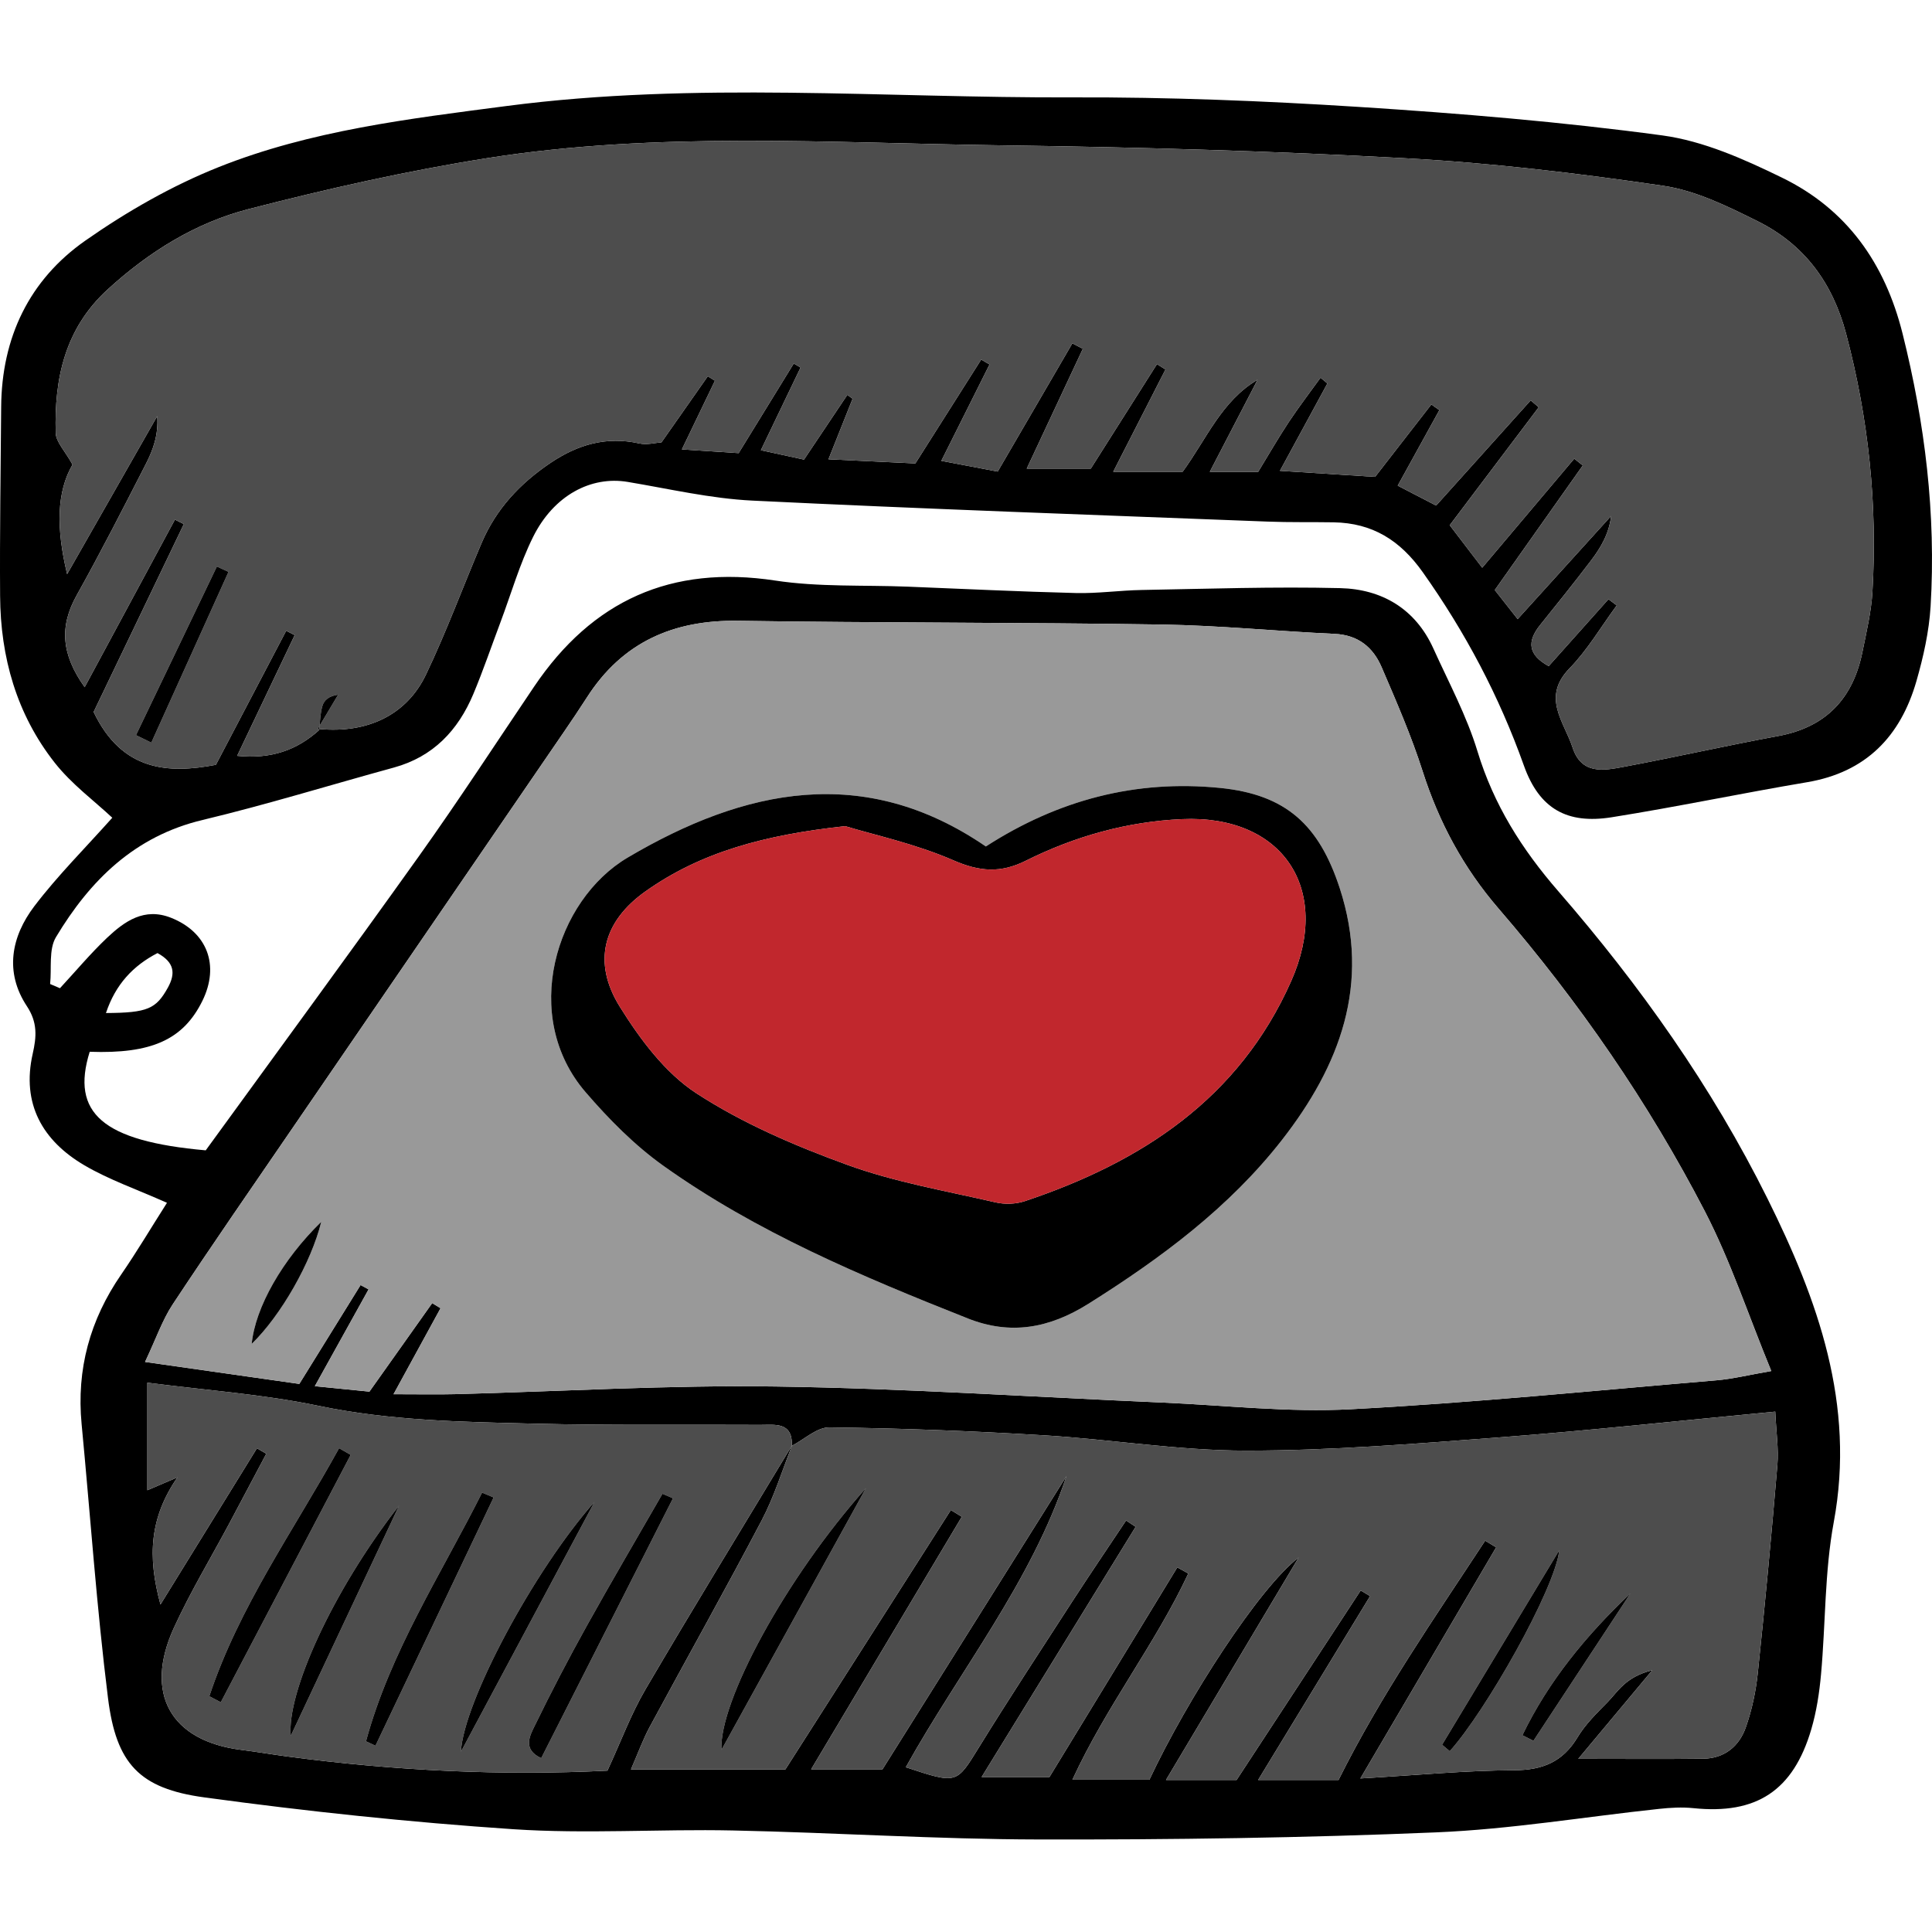 <?xml version="1.0" encoding="iso-8859-1"?>
<!-- Generator: Adobe Illustrator 18.0.0, SVG Export Plug-In . SVG Version: 6.00 Build 0)  -->
<!DOCTYPE svg PUBLIC "-//W3C//DTD SVG 1.1//EN" "http://www.w3.org/Graphics/SVG/1.1/DTD/svg11.dtd">
<svg version="1.1" id="Capa_1" xmlns="http://www.w3.org/2000/svg" xmlns:xlink="http://www.w3.org/1999/xlink" x="0px" y="0px"
	 viewBox="0 0 418.287 418.287" style="enable-background:new 0 0 418.287 418.287;" xml:space="preserve">
<g>
	<path d="M411.912,72.215c4.86,19.45,7.27,39.09,6.07,59.08c-0.33,5.44-1.56,10.92-3.07,16.18c-3.44,11.95-10.91,19.73-23.68,21.88
		c-14.13,2.38-28.17,5.34-42.32,7.59c-9.56,1.51-15.62-1.75-18.98-11.19c-5.36-15.04-12.66-28.84-21.89-41.86
		c-4.94-6.97-10.93-10.66-19.29-10.81c-4.79-0.08-9.58,0.03-14.37-0.16c-37.16-1.44-74.32-2.73-111.46-4.54
		c-9.06-0.44-18.04-2.55-27.03-4.05c-7.91-1.32-15.97,2.87-20.47,11.9c-2.93,5.9-4.76,12.34-7.09,18.54
		c-1.94,5.16-3.72,10.39-5.85,15.48c-3.3,7.86-8.68,13.58-17.19,15.92c-13.81,3.78-27.5,8.02-41.42,11.35
		c-14.74,3.51-24.38,13.09-31.75,25.36c-1.61,2.67-0.91,6.74-1.27,10.16c0.71,0.3,1.42,0.6,2.13,0.91
		c3.38-3.65,6.59-7.49,10.19-10.91c3.82-3.6,8.07-6.63,13.86-4.34c7.86,3.12,10.57,10.31,6.78,18c-4.14,8.39-11,11.49-24.39,11.01
		c-4.13,13.25,2.77,19.36,25.12,21.34c15.21-20.95,30.89-42.28,46.26-63.83c8.55-11.99,16.59-24.35,24.84-36.57
		c12.58-18.64,29.68-26.39,52.21-22.96c9.41,1.43,19.11,0.94,28.68,1.32c12.13,0.48,24.25,1.08,36.39,1.38
		c4.76,0.12,9.53-0.58,14.29-0.66c14.32-0.25,28.65-0.75,42.96-0.4c8.99,0.22,16.26,4.45,20.16,13.07
		c3.33,7.36,7.22,14.58,9.55,22.26c3.52,11.57,9.59,21.18,17.48,30.27c17.68,20.36,33.27,42.34,45.29,66.53
		c10.91,21.95,19.1,44.58,14.37,70.07c-2,10.78-1.76,21.97-2.76,32.96c-0.36,4-0.98,8.06-2.11,11.91
		c-3.92,13.32-11.89,18.48-25.52,17.07c-2.45-0.25-4.99-0.11-7.46,0.16c-16.07,1.71-32.09,4.41-48.21,5.08
		c-28.66,1.2-57.38,1.6-86.08,1.54c-22.08-0.04-44.15-1.49-66.23-1.95c-15.83-0.33-31.74,0.78-47.51-0.27
		c-22.35-1.5-44.69-3.86-66.89-6.89c-14.09-1.91-19.1-7.3-20.87-21.51c-2.46-19.69-3.82-39.53-5.71-59.3
		c-1.14-11.87,1.81-22.6,8.57-32.4c3.33-4.83,6.33-9.89,9.91-15.52c-6.61-2.95-12.56-5-17.88-8.12
		c-9.08-5.34-13.64-13.33-11.19-24.15c0.84-3.71,1.07-6.77-1.26-10.3c-4.87-7.37-3.39-15.05,1.6-21.63
		c5.08-6.68,11.08-12.65,16.89-19.17c-3.87-3.63-8.82-7.27-12.48-11.93c-8.24-10.48-11.73-22.84-11.81-36.09
		c-0.09-13.64,0.12-27.28,0.23-40.92c0.11-15.02,6.08-27.51,18.24-36.02c8.96-6.27,18.71-11.86,28.84-15.9
		c19.94-7.95,41.23-10.47,62.41-13.24c40.8-5.33,81.71-1.7,122.57-1.86c20.6-0.07,41.24,0.75,61.8,2.06
		c22,1.41,44.01,3.23,65.83,6.18c8.88,1.21,17.65,5.13,25.83,9.12C399.822,45.275,408.092,56.955,411.912,72.215z M405.392,128.095
		c1.11-18.89-0.84-37.45-5.69-55.8c-2.94-11.11-9.08-19.37-19.13-24.38c-6.53-3.25-13.44-6.67-20.52-7.7
		c-18.52-2.72-37.2-4.95-55.89-5.96c-29.06-1.58-58.17-2.4-87.27-2.79c-37.16-0.49-74.44-3.06-111.39,2.77
		c-17.39,2.75-34.65,6.64-51.71,11.04c-11.48,2.97-21.56,9.24-30.46,17.37c-9.3,8.48-11.59,19.32-11.27,31.08
		c0.05,1.96,1.99,3.87,3.64,6.86c-3.42,5.89-3.58,13.67-1.17,23.72c7.21-12.64,13.36-23.42,19.51-34.21c0.3,4-0.89,7.31-2.49,10.41
		c-4.87,9.51-9.73,19.03-14.94,28.36c-3.82,6.82-3.29,12.87,1.72,19.91c6.87-12.76,13.21-24.52,19.54-36.27
		c0.65,0.32,1.29,0.64,1.93,0.96c-6.59,13.73-13.18,27.45-19.53,40.68c6.19,12.95,16.32,13.37,26.47,11.44
		c5.36-10.21,10.29-19.62,15.22-29.02c0.61,0.31,1.23,0.62,1.84,0.94c-4.06,8.51-8.12,17.02-12.46,26.14
		c7.39,0.75,12.93-1.25,17.75-5.57c0.01-0.08,0.02-0.16,0.03-0.24c10.39,0.97,18.89-2.97,23.11-11.8c4.44-9.29,8-19,12.04-28.48
		c3.12-7.34,8.31-12.89,14.92-17.34c5.93-3.99,12.1-5.78,19.21-4.21c1.67,0.37,3.53-0.15,4.81-0.23c3.61-5.15,6.82-9.73,10.03-14.31
		c0.51,0.32,1.03,0.64,1.55,0.96c-2.24,4.65-4.48,9.3-7.16,14.87c5.36,0.36,8.96,0.59,12.29,0.81c4.21-6.85,8.07-13.13,11.93-19.4
		c0.49,0.29,0.98,0.57,1.48,0.86c-2.77,5.76-5.53,11.52-8.6,17.91c3.94,0.86,6.67,1.45,9.34,2.03c3.35-5.01,6.37-9.51,9.38-14.01
		c0.38,0.28,0.76,0.55,1.14,0.83c-1.59,3.98-3.18,7.97-5.22,13.11c7.14,0.34,13.2,0.63,18.81,0.9c5.08-8.02,9.66-15.25,14.25-22.48
		c0.6,0.35,1.21,0.7,1.81,1.05c-3.36,6.72-6.72,13.44-10.44,20.87c4.53,0.86,8.36,1.59,12.21,2.32
		c5.66-9.72,10.91-18.74,16.16-27.76c0.75,0.39,1.51,0.79,2.27,1.18c-3.93,8.39-7.85,16.78-12.15,25.95c5.81,0,10.1,0,13.87,0
		c5.03-7.93,9.68-15.28,14.33-22.63c0.62,0.39,1.23,0.77,1.84,1.16c-3.6,7.05-7.2,14.1-11.31,22.14c6.03,0,10.68,0,15.03,0
		c5.23-7.18,8.39-15.28,16.22-19.92c-3.31,6.38-6.62,12.76-10.35,19.94c4.25,0,7.43,0,10.48,0c2.36-3.86,4.37-7.37,6.6-10.74
		c2.18-3.29,4.59-6.43,6.9-9.64c0.49,0.41,0.99,0.83,1.49,1.24c-3.29,6.06-6.58,12.12-10.28,18.92c7.61,0.48,14.12,0.9,20.61,1.31
		c4.01-5.16,8.09-10.42,12.17-15.68c0.58,0.41,1.16,0.82,1.74,1.23c-2.92,5.29-5.85,10.59-9.02,16.35c3.25,1.69,5.73,2.96,8.32,4.31
		c7.07-7.87,13.77-15.32,20.47-22.77c0.58,0.5,1.16,0.99,1.74,1.49c-6.31,8.37-12.63,16.74-19.27,25.54
		c2.42,3.17,4.53,5.93,7.04,9.2c7.04-8.35,13.48-15.98,19.92-23.61c0.62,0.49,1.24,0.98,1.85,1.47
		c-6.27,8.88-12.54,17.76-19.05,26.97c1.64,2.09,3.13,3.99,4.95,6.3c7.07-7.8,13.66-15.07,20.24-22.34
		c-0.48,3.98-2.32,6.97-4.43,9.75c-3.56,4.7-7.27,9.28-10.96,13.88c-2.89,3.61-2.57,6.45,1.87,8.89c4.48-5.01,8.71-9.75,12.94-14.49
		c0.59,0.44,1.19,0.89,1.79,1.34c-3.37,4.57-6.29,9.59-10.22,13.63c-6.11,6.28-1.18,11.53,0.66,17.15c1.93,5.87,6.67,5,11.01,4.18
		c11.21-2.1,22.34-4.62,33.55-6.69c10.36-1.92,16.17-8.16,18.2-18.22C404.102,136.805,405.142,132.465,405.392,128.095z
		 M384.812,317.165c0.29-3.45-0.25-6.98-0.46-11.54c-20.8,1.97-40.14,4.09-59.52,5.56c-18.32,1.39-36.69,2.88-55.04,2.88
		c-14.62,0-29.23-2.44-43.88-3.32c-15.43-0.93-30.88-1.52-46.33-1.71c-2.69-0.04-5.42,2.58-8.12,3.98c0.02-0.05,0.04-0.1,0.06-0.15
		c-0.03,0.04-0.05,0.09-0.08,0.13c0.17-5.25-3.72-4.48-6.88-4.5c-16.21-0.1-32.42,0.14-48.62-0.26c-15.7-0.38-31.38-0.61-46.94-3.86
		c-12.12-2.53-24.58-3.39-37.1-5.02c0,7.84,0,15.3,0,23.29c2.38-1.02,3.68-1.58,6.51-2.79c-5.95,8.66-6.55,16.96-3.67,27.53
		c7.56-12.25,14.23-23.04,20.89-33.83c0.68,0.4,1.35,0.79,2.02,1.19c-2.69,5.08-5.38,10.16-8.09,15.24
		c-3.99,7.46-8.38,14.74-11.9,22.42c-6.54,14.27-0.72,24.51,14.56,26.45c3.28,0.41,6.54,0.97,9.82,1.41
		c23.35,3.13,46.78,4.23,69.47,3.09c2.95-6.38,5.11-12.28,8.24-17.61c10.37-17.7,21.1-35.18,31.69-52.75c0,0.01,0,0.02,0,0.03
		c0.01,0,0.01-0.01,0.02-0.01c-2.14,5.39-3.85,11.02-6.54,16.13c-7.87,15-16.18,29.77-24.23,44.69c-1.51,2.79-2.59,5.82-4.09,9.25
		c12.36,0,23.65,0,33.44,0c12.44-19.5,24.13-37.83,35.82-56.15c0.79,0.48,1.58,0.96,2.37,1.45c-10.61,17.78-21.21,35.56-32.62,54.68
		c6.66,0,11.25,0,15.45,0c13.45-21.43,26.64-42.46,39.83-63.48c-7.71,23.1-23.04,41.98-34.78,63.03c11.15,3.7,10.96,3.58,15.82-4.29
		c6.58-10.66,13.45-21.14,20.26-31.66c3.8-5.86,7.74-11.65,11.61-17.47c0.69,0.45,1.38,0.91,2.07,1.36
		c-10.86,17.65-21.73,35.31-33.35,54.18c6.4,0,10.98,0,14.69,0c9.46-15.52,18.57-30.45,27.68-45.39c0.79,0.44,1.58,0.88,2.38,1.32
		c-7.07,15.17-17.69,28.6-25.09,44.65c6.87,0,11.91,0,16.67,0c8.24-17.55,23.73-41.51,32.31-48.11
		c-9.41,15.78-18.83,31.57-28.72,48.16c6.48,0,11.15,0,15.29,0c9.23-14.1,18.05-27.56,26.86-41.02c0.68,0.41,1.36,0.81,2.04,1.22
		c-7.86,12.9-15.72,25.81-24.24,39.8c6.9,0,12.21,0,17.41,0c9.23-18.52,20.73-35,31.74-51.8c0.79,0.48,1.58,0.96,2.38,1.44
		c-9.57,16.29-19.14,32.58-29.4,50.04c12.2-0.71,22.76-1.73,33.32-1.78c6.18-0.03,10.51-1.82,13.72-7.16
		c1.68-2.8,4.13-5.19,6.45-7.55c2.22-2.23,3.82-5.48,9.71-6.94c-6.21,7.43-10.83,12.97-16.02,19.18c9.82,0,18.45,0.08,27.08-0.03
		c4.57-0.06,7.76-2.7,9.19-6.78c1.33-3.77,2.18-7.8,2.6-11.79C382.152,347.205,383.552,332.195,384.812,317.165z M371.602,298.845
		c3.54-0.3,7.04-1.17,11.89-2.01c-5.04-12.27-8.84-23.86-14.37-34.55c-12.23-23.61-27.31-45.44-44.69-65.59
		c-7.6-8.82-12.89-18.65-16.42-29.7c-2.45-7.68-5.7-15.12-8.88-22.54c-1.85-4.31-5.08-6.98-10.18-7.22
		c-12.48-0.57-24.94-1.82-37.43-2.02c-30.56-0.48-61.13-0.34-91.69-0.81c-14.04-0.22-25.09,4.62-32.76,16.59
		c-1.59,2.48-3.24,4.92-4.9,7.35c-19.55,28.55-39.12,57.09-58.67,85.64c-8.74,12.76-17.55,25.47-26.08,38.37
		c-2.27,3.43-3.63,7.47-6.02,12.51c12.66,1.8,23.46,3.34,33.4,4.76c4.9-7.91,9.08-14.66,13.26-21.4c0.58,0.31,1.16,0.62,1.74,0.93
		c-3.6,6.49-7.2,12.98-11.64,20.96c5,0.5,8.74,0.87,11.82,1.18c4.97-7.01,9.28-13.09,13.59-19.16c0.61,0.36,1.21,0.73,1.81,1.1
		c-3.14,5.75-6.29,11.5-10.18,18.62c5.88,0,9.54,0.08,13.19-0.01c23.19-0.6,46.39-2,69.57-1.66c27.94,0.4,55.87,2.28,83.8,3.48
		c13.58,0.59,27.22,2.16,40.73,1.44C318.902,303.715,345.242,301.065,371.602,298.845z M36.352,213.815
		c1.69-3.08,1.42-5.46-2.25-7.47c-5.26,2.72-9.09,6.76-11.16,12.98C31.972,219.285,33.802,218.415,36.352,213.815z"/>
	<path style="fill:#4D4D4D;" d="M399.702,72.295c4.85,18.35,6.8,36.91,5.69,55.8c-0.25,4.37-1.29,8.71-2.16,13.03
		c-2.03,10.06-7.84,16.3-18.2,18.22c-11.21,2.07-22.34,4.59-33.55,6.69c-4.34,0.82-9.08,1.69-11.01-4.18
		c-1.84-5.62-6.77-10.87-0.66-17.15c3.93-4.04,6.85-9.06,10.22-13.63c-0.6-0.45-1.2-0.9-1.79-1.34c-4.23,4.74-8.46,9.48-12.94,14.49
		c-4.44-2.44-4.76-5.28-1.87-8.89c3.69-4.6,7.4-9.18,10.96-13.88c2.11-2.78,3.95-5.77,4.43-9.75c-6.58,7.27-13.17,14.54-20.24,22.34
		c-1.82-2.31-3.31-4.21-4.95-6.3c6.51-9.21,12.78-18.09,19.05-26.97c-0.61-0.49-1.23-0.98-1.85-1.47
		c-6.44,7.63-12.88,15.26-19.92,23.61c-2.51-3.27-4.62-6.03-7.04-9.2c6.64-8.8,12.96-17.17,19.27-25.54
		c-0.58-0.5-1.16-0.99-1.74-1.49c-6.7,7.45-13.4,14.9-20.47,22.77c-2.59-1.35-5.07-2.62-8.32-4.31c3.17-5.76,6.1-11.06,9.02-16.35
		c-0.58-0.41-1.16-0.82-1.74-1.23c-4.08,5.26-8.16,10.52-12.17,15.68c-6.49-0.41-13-0.83-20.61-1.31c3.7-6.8,6.99-12.86,10.28-18.92
		c-0.5-0.41-1-0.83-1.49-1.24c-2.31,3.21-4.72,6.35-6.9,9.64c-2.23,3.37-4.24,6.88-6.6,10.74c-3.05,0-6.23,0-10.48,0
		c3.73-7.18,7.04-13.56,10.35-19.94c-7.83,4.64-10.99,12.74-16.22,19.92c-4.35,0-9,0-15.03,0c4.11-8.04,7.71-15.09,11.31-22.14
		c-0.61-0.39-1.22-0.77-1.84-1.16c-4.65,7.35-9.3,14.7-14.33,22.63c-3.77,0-8.06,0-13.87,0c4.3-9.17,8.22-17.56,12.15-25.95
		c-0.76-0.39-1.52-0.79-2.27-1.18c-5.25,9.02-10.5,18.04-16.16,27.76c-3.85-0.73-7.68-1.46-12.21-2.32
		c3.72-7.43,7.08-14.15,10.44-20.87c-0.6-0.35-1.21-0.7-1.81-1.05c-4.59,7.23-9.17,14.46-14.25,22.48
		c-5.61-0.27-11.67-0.56-18.81-0.9c2.04-5.14,3.63-9.13,5.22-13.11c-0.38-0.28-0.76-0.55-1.14-0.83c-3.01,4.5-6.03,9-9.38,14.01
		c-2.67-0.58-5.4-1.17-9.34-2.03c3.07-6.39,5.83-12.15,8.6-17.91c-0.5-0.29-0.99-0.57-1.48-0.86c-3.86,6.27-7.72,12.55-11.93,19.4
		c-3.33-0.22-6.93-0.45-12.29-0.81c2.68-5.57,4.92-10.22,7.16-14.87c-0.52-0.32-1.04-0.64-1.55-0.96
		c-3.21,4.58-6.42,9.16-10.03,14.31c-1.28,0.08-3.14,0.6-4.81,0.23c-7.11-1.57-13.28,0.22-19.21,4.21
		c-6.61,4.45-11.8,10-14.92,17.34c-4.04,9.48-7.6,19.19-12.04,28.48c-4.22,8.83-12.72,12.77-23.11,11.8
		c0.02-0.22,0.04-0.45,0.06-0.68c1.34-2.26,2.69-4.5,4.03-6.75c-2.11,0.28-3.08,1.28-3.42,2.46c-0.4,1.37-0.47,2.84-0.61,4.29
		c-0.13,0.21-0.25,0.43-0.38,0.64c0,0,0.01,0.01,0.02,0.01c0.06,0.06,0.27,0.27,0.27,0.27c-4.82,4.32-10.36,6.32-17.75,5.57
		c4.34-9.12,8.4-17.63,12.46-26.14c-0.61-0.32-1.23-0.63-1.84-0.94c-4.93,9.4-9.86,18.81-15.22,29.02
		c-10.15,1.93-20.28,1.51-26.47-11.44c6.35-13.23,12.94-26.95,19.53-40.68c-0.64-0.32-1.28-0.64-1.93-0.96
		c-6.33,11.75-12.67,23.51-19.54,36.27c-5.01-7.04-5.54-13.09-1.72-19.91c5.21-9.33,10.07-18.85,14.94-28.36
		c1.6-3.1,2.79-6.41,2.49-10.41c-6.15,10.79-12.3,21.57-19.51,34.21c-2.41-10.05-2.25-17.83,1.17-23.72
		c-1.65-2.99-3.59-4.9-3.64-6.86c-0.32-11.76,1.97-22.6,11.27-31.08c8.9-8.13,18.98-14.4,30.46-17.37
		c17.06-4.4,34.32-8.29,51.71-11.04c36.95-5.83,74.23-3.26,111.39-2.77c29.1,0.39,58.21,1.21,87.27,2.79
		c18.69,1.01,37.37,3.24,55.89,5.96c7.08,1.03,13.99,4.45,20.52,7.7C390.622,52.925,396.762,61.185,399.702,72.295z M32.762,160.785
		c5.57-12.32,11.14-24.65,16.71-36.97c-0.84-0.39-1.68-0.78-2.52-1.16c-5.84,12.17-11.67,24.34-17.51,36.51
		C30.542,159.705,31.652,160.245,32.762,160.785z"/>
	<path style="fill:#4D4D4D;" d="M384.352,305.625c0.21,4.56,0.75,8.09,0.46,11.54c-1.26,15.03-2.66,30.04-4.24,45.03
		c-0.42,3.99-1.27,8.02-2.6,11.79c-1.43,4.08-4.62,6.72-9.19,6.78c-8.63,0.11-17.26,0.03-27.08,0.03
		c5.19-6.21,9.81-11.75,16.02-19.18c-5.89,1.46-7.49,4.71-9.71,6.94c-2.32,2.36-4.77,4.75-6.45,7.55
		c-3.21,5.34-7.54,7.13-13.72,7.16c-10.56,0.05-21.12,1.07-33.32,1.78c10.26-17.46,19.83-33.75,29.4-50.04
		c-0.8-0.48-1.59-0.96-2.38-1.44c-11.01,16.8-22.51,33.28-31.74,51.8c-5.2,0-10.51,0-17.41,0c8.52-13.99,16.38-26.9,24.24-39.8
		c-0.68-0.41-1.36-0.81-2.04-1.22c-8.81,13.46-17.63,26.92-26.86,41.02c-4.14,0-8.81,0-15.29,0c9.89-16.59,19.31-32.38,28.72-48.16
		c-8.58,6.6-24.07,30.56-32.31,48.11c-4.76,0-9.8,0-16.67,0c7.4-16.05,18.02-29.48,25.09-44.65c-0.8-0.44-1.59-0.88-2.38-1.32
		c-9.11,14.94-18.22,29.87-27.68,45.39c-3.71,0-8.29,0-14.69,0c11.62-18.87,22.49-36.53,33.35-54.18c-0.69-0.45-1.38-0.91-2.07-1.36
		c-3.87,5.82-7.81,11.61-11.61,17.47c-6.81,10.52-13.68,21-20.26,31.66c-4.86,7.87-4.67,7.99-15.82,4.29
		c11.74-21.05,27.07-39.93,34.78-63.03c-13.19,21.02-26.38,42.05-39.83,63.48c-4.2,0-8.79,0-15.45,0
		c11.41-19.12,22.01-36.9,32.62-54.68c-0.79-0.49-1.58-0.97-2.37-1.45c-11.69,18.32-23.38,36.65-35.82,56.15
		c-9.79,0-21.08,0-33.44,0c1.5-3.43,2.58-6.46,4.09-9.25c8.05-14.92,16.36-29.69,24.23-44.69c2.69-5.11,4.4-10.74,6.54-16.13
		c2.7-1.4,5.43-4.02,8.12-3.98c15.45,0.19,30.9,0.78,46.33,1.71c14.65,0.88,29.26,3.32,43.88,3.32c18.35,0,36.72-1.49,55.04-2.88
		C344.212,309.715,363.552,307.595,384.352,305.625z M331.992,376.895c7-10.64,14-21.27,21-31.91c-9.59,9.08-17.77,19.05-23.38,30.7
		C330.412,376.095,331.202,376.495,331.992,376.895z M313.872,379.135c7.75-8.58,22.76-35.01,23.73-43.52
		c-9.15,15.18-17.26,28.66-25.38,42.13C312.772,378.215,313.322,378.675,313.872,379.135z M156.192,378.865
		c10.74-19.46,21.02-38.08,31.3-56.7C169.942,341.865,155.682,368.455,156.192,378.865z"/>
	<path style="fill:#999999;" d="M383.492,296.835c-4.85,0.84-8.35,1.71-11.89,2.01c-26.36,2.22-52.7,4.87-79.11,6.26
		c-13.51,0.72-27.15-0.85-40.73-1.44c-27.93-1.2-55.86-3.08-83.8-3.48c-23.18-0.34-46.38,1.06-69.57,1.66
		c-3.65,0.09-7.31,0.01-13.19,0.01c3.89-7.12,7.04-12.87,10.18-18.62c-0.6-0.37-1.2-0.74-1.81-1.1
		c-4.31,6.07-8.62,12.15-13.59,19.16c-3.08-0.31-6.82-0.68-11.82-1.18c4.44-7.98,8.04-14.47,11.64-20.96
		c-0.58-0.31-1.16-0.62-1.74-0.93c-4.18,6.74-8.36,13.49-13.26,21.4c-9.94-1.42-20.74-2.96-33.4-4.76
		c2.39-5.04,3.75-9.08,6.02-12.51c8.53-12.9,17.34-25.61,26.08-38.37c19.55-28.55,39.12-57.09,58.67-85.64
		c1.66-2.43,3.31-4.87,4.9-7.35c7.67-11.97,18.72-16.81,32.76-16.59c30.56,0.47,61.13,0.33,91.69,0.81
		c12.49,0.2,24.95,1.45,37.43,2.02c5.1,0.24,8.33,2.91,10.18,7.22c3.18,7.42,6.43,14.86,8.88,22.54
		c3.53,11.05,8.82,20.88,16.42,29.7c17.38,20.15,32.46,41.98,44.69,65.59C374.652,272.975,378.452,284.565,383.492,296.835z
		 M277.582,246.765c12.45-15.98,19.26-33.66,12.48-54.46c-4.48-13.71-11.63-20.3-25.96-21.72c-18.24-1.81-35.02,2.6-50.66,12.68
		c-26.29-18.01-52.22-12.55-77.52,2.39c-15.64,9.22-23.32,34.38-9.11,50.84c5,5.8,10.54,11.42,16.74,15.85
		c20.22,14.43,43,23.99,65.95,33.09c9.26,3.68,17.68,2.16,26.16-3.17C251.372,272.395,266.172,261.405,277.582,246.765z
		 M54.502,290.945c6.33-6.14,12.89-17.64,15.05-26.41C61.182,272.665,55.262,283.035,54.502,290.945z"/>
	<path d="M352.992,344.985c-7,10.64-14,21.27-21,31.91c-0.79-0.4-1.58-0.8-2.38-1.21
		C335.222,364.035,343.402,354.065,352.992,344.985z"/>
	<path d="M337.602,335.615c-0.97,8.51-15.98,34.94-23.73,43.52c-0.55-0.46-1.1-0.92-1.65-1.39
		C320.342,364.275,328.452,350.795,337.602,335.615z"/>
	<path d="M290.062,192.305c6.78,20.8-0.03,38.48-12.48,54.46c-11.41,14.64-26.21,25.63-41.92,35.5c-8.48,5.33-16.9,6.85-26.16,3.17
		c-22.95-9.1-45.73-18.66-65.95-33.09c-6.2-4.43-11.74-10.05-16.74-15.85c-14.21-16.46-6.53-41.62,9.11-50.84
		c25.3-14.94,51.23-20.4,77.52-2.39c15.64-10.08,32.42-14.49,50.66-12.68C278.432,172.005,285.582,178.595,290.062,192.305z
		 M279.542,212.425c8.89-20.02-1.89-36.06-23.62-35.08c-11.89,0.53-23.22,3.71-33.86,9.02c-5.38,2.69-9.96,2.38-15.62-0.09
		c-8.29-3.61-17.31-5.54-23.45-7.41c-17.46,1.89-31.22,5.61-43.23,14.11c-9.2,6.51-11.57,15.37-5.55,25.02
		c4.38,7.03,9.81,14.32,16.58,18.72c10.04,6.53,21.39,11.39,32.71,15.5c10.3,3.74,21.29,5.62,32.02,8.1
		c2.01,0.47,4.41,0.39,6.36-0.26C247.192,251.585,268.262,237.845,279.542,212.425z"/>
	<path style="fill:#C1272D;" d="M255.922,177.345c21.73-0.98,32.51,15.06,23.62,35.08c-11.28,25.42-32.35,39.16-57.66,47.63
		c-1.95,0.65-4.35,0.73-6.36,0.26c-10.73-2.48-21.72-4.36-32.02-8.1c-11.32-4.11-22.67-8.97-32.71-15.5
		c-6.77-4.4-12.2-11.69-16.58-18.72c-6.02-9.65-3.65-18.51,5.55-25.02c12.01-8.5,25.77-12.22,43.23-14.11
		c6.14,1.87,15.16,3.8,23.45,7.41c5.66,2.47,10.24,2.78,15.62,0.09C232.702,181.055,244.032,177.875,255.922,177.345z"/>
	<path d="M171.522,312.865c-0.02,0.05-0.04,0.1-0.06,0.15c-0.01,0-0.01,0.01-0.02,0.01c0-0.01,0-0.02,0-0.03
		C171.472,312.955,171.492,312.905,171.522,312.865z"/>
	<path style="fill:#4D4D4D;" d="M164.562,308.495c3.16,0.02,7.05-0.75,6.88,4.5c-10.59,17.57-21.32,35.05-31.69,52.75
		c-3.13,5.33-5.29,11.23-8.24,17.61c-22.69,1.14-46.12,0.04-69.47-3.09c-3.28-0.44-6.54-1-9.82-1.41
		c-15.28-1.94-21.1-12.18-14.56-26.45c3.52-7.68,7.91-14.96,11.9-22.42c2.71-5.08,5.4-10.16,8.09-15.24
		c-0.67-0.4-1.34-0.79-2.02-1.19c-6.66,10.79-13.33,21.58-20.89,33.83c-2.88-10.57-2.28-18.87,3.67-27.53
		c-2.83,1.21-4.13,1.77-6.51,2.79c0-7.99,0-15.45,0-23.29c12.52,1.63,24.98,2.49,37.1,5.02c15.56,3.25,31.24,3.48,46.94,3.86
		C132.142,308.635,148.352,308.395,164.562,308.495z M145.702,324.385c-0.76-0.32-1.52-0.64-2.28-0.97
		c-5.48,9.54-11.06,19.01-16.4,28.62c-3.93,7.07-7.68,14.26-11.22,21.53c-1.03,2.13-2.79,5.15,1.37,7.09
		C126.862,361.545,136.282,342.965,145.702,324.385z M99.792,379.255c9.64-18.03,19.28-36.06,28.92-54.09
		C115.552,340.025,100.362,368.495,99.792,379.255z M81.292,377.955c8.53-17.92,17.05-35.83,25.58-53.75
		c-0.83-0.35-1.66-0.69-2.5-1.04c-8.89,17.71-19.89,34.46-25.13,53.84C79.922,377.325,80.602,377.645,81.292,377.955z
		 M62.952,375.805c8.14-17.29,15.8-33.57,23.46-49.86C71.752,344.795,62.072,366.625,62.952,375.805z M47.802,368.545
		c9.37-17.86,18.75-35.71,28.12-53.56c-0.84-0.48-1.67-0.96-2.51-1.44c-9.75,17.7-21.66,34.29-28.09,53.7
		C46.152,367.675,46.982,368.105,47.802,368.545z"/>
	<path d="M187.492,322.165c-10.28,18.62-20.56,37.24-31.3,56.7C155.682,368.455,169.942,341.865,187.492,322.165z"/>
	<path d="M143.422,323.415c0.76,0.33,1.52,0.65,2.28,0.97c-9.42,18.58-18.84,37.16-28.53,56.27c-4.16-1.94-2.4-4.96-1.37-7.09
		c3.54-7.27,7.29-14.46,11.22-21.53C132.362,342.425,137.942,332.955,143.422,323.415z"/>
	<path d="M128.712,325.165c-9.64,18.03-19.28,36.06-28.92,54.09C100.362,368.495,115.552,340.025,128.712,325.165z"/>
	<path d="M106.872,324.205c-8.53,17.92-17.05,35.83-25.58,53.75c-0.69-0.31-1.37-0.63-2.05-0.95c5.24-19.38,16.24-36.13,25.13-53.84
		C105.212,323.515,106.042,323.855,106.872,324.205z"/>
	<path d="M86.412,325.945c-7.66,16.29-15.32,32.57-23.46,49.86C62.072,366.625,71.752,344.795,86.412,325.945z"/>
	<path d="M75.922,314.985c-9.37,17.85-18.75,35.7-28.12,53.56c-0.82-0.44-1.65-0.87-2.48-1.3c6.43-19.41,18.34-36,28.09-53.7
		C74.252,314.025,75.082,314.505,75.922,314.985z"/>
	<path d="M73.212,150.405c-1.34,2.25-2.69,4.49-4.03,6.75c0.14-1.45,0.21-2.92,0.61-4.29
		C70.132,151.685,71.102,150.685,73.212,150.405z"/>
	<path d="M68.802,157.795c0.13-0.21,0.25-0.43,0.38-0.64c-0.02,0.23-0.04,0.46-0.06,0.68c-0.1-0.01-0.2-0.02-0.3-0.03
		C68.812,157.805,68.802,157.795,68.802,157.795z"/>
	<path d="M69.122,157.835c-0.01,0.08-0.02,0.16-0.03,0.24c0,0-0.21-0.21-0.27-0.27C68.922,157.815,69.022,157.825,69.122,157.835z"
		/>
	<path d="M69.552,264.535c-2.16,8.77-8.72,20.27-15.05,26.41C55.262,283.035,61.182,272.665,69.552,264.535z"/>
	<path d="M49.472,123.815c-5.57,12.32-11.14,24.65-16.71,36.97c-1.11-0.54-2.22-1.08-3.32-1.62c5.84-12.17,11.67-24.34,17.51-36.51
		C47.792,123.035,48.632,123.425,49.472,123.815z"/>
</g>
<g>
</g>
<g>
</g>
<g>
</g>
<g>
</g>
<g>
</g>
<g>
</g>
<g>
</g>
<g>
</g>
<g>
</g>
<g>
</g>
<g>
</g>
<g>
</g>
<g>
</g>
<g>
</g>
<g>
</g>
</svg>
